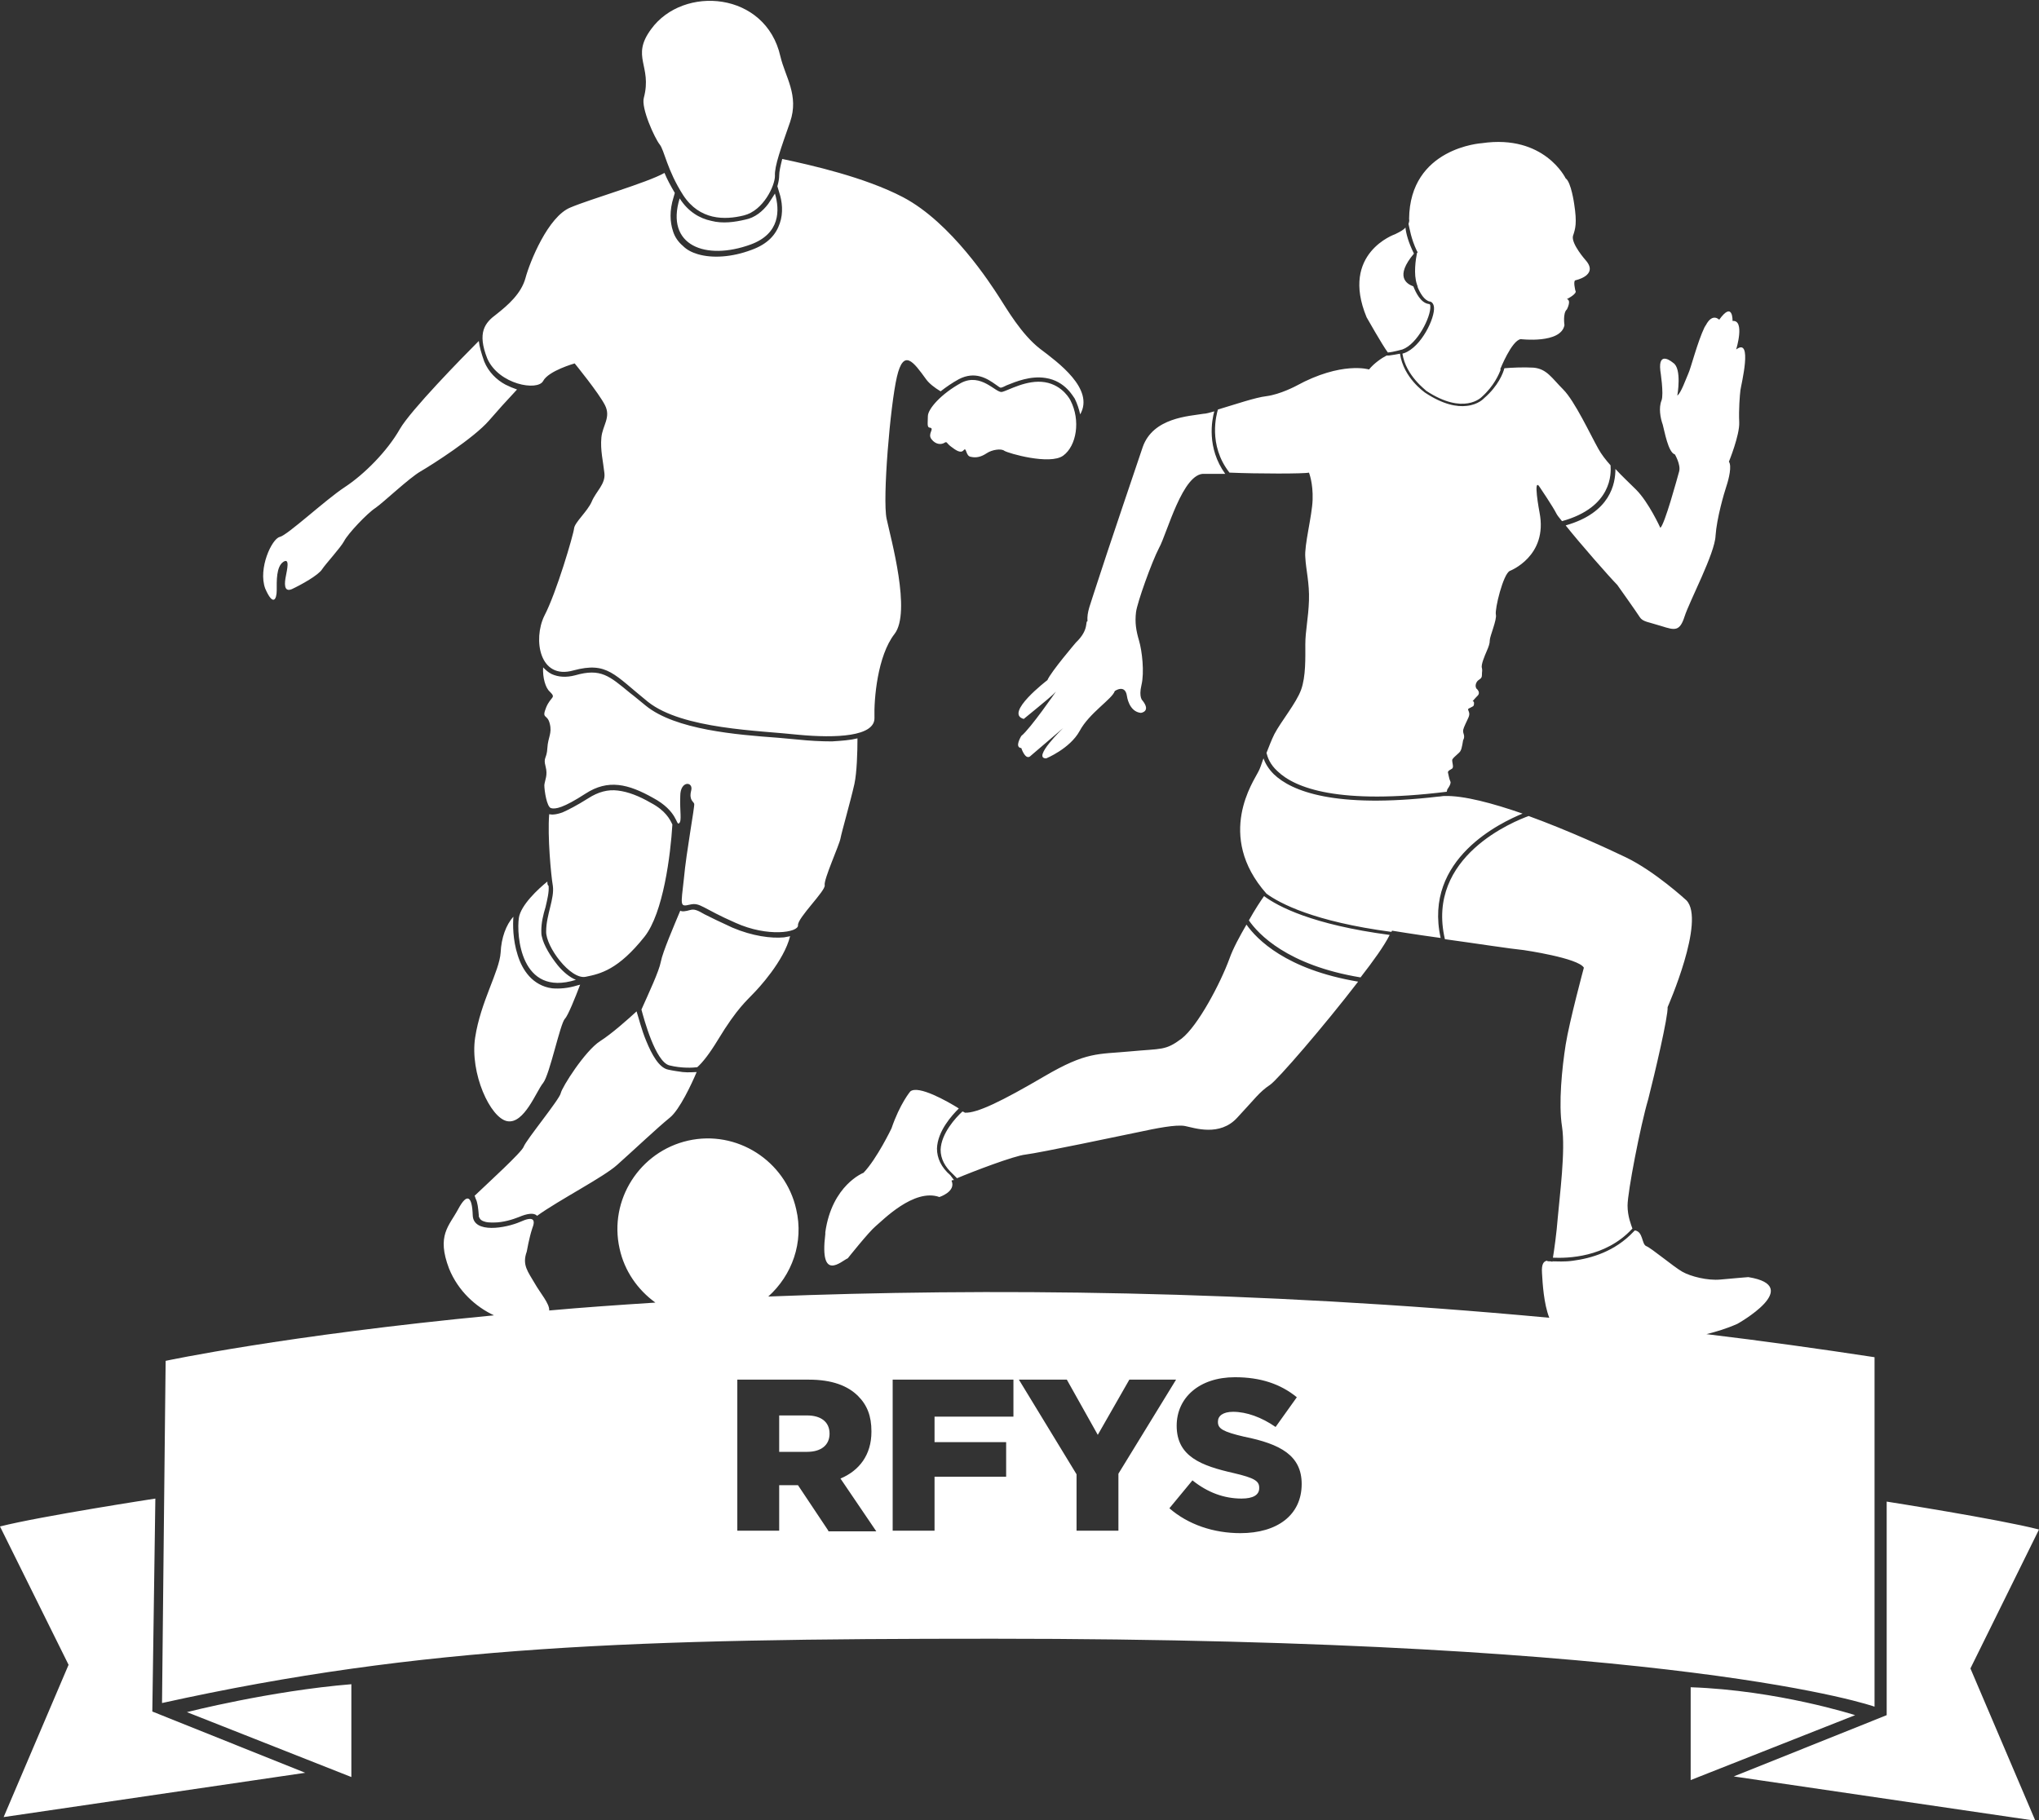 <?xml version="1.0" encoding="utf-8"?>
<!-- Generator: Adobe Illustrator 22.1.0, SVG Export Plug-In . SVG Version: 6.00 Build 0)  -->
<svg version="1.1" xmlns="http://www.w3.org/2000/svg" xmlns:xlink="http://www.w3.org/1999/xlink" x="0px" y="0px"
	 viewBox="0 0 336 300" style="enable-background:new 0 0 336 300;" xml:space="preserve">
<rect x="0" y="0" width="336" height="300" fill="#333333" stroke="none"/>
<style type="text/css">
	.st0{display:none;}
	.st1{display:inline;fill-rule:evenodd;clip-rule:evenodd;fill:#6B6B6B;}
	.st2{fill:#FFFFFF;}
	.st3{fill-rule:evenodd;clip-rule:evenodd;fill:#FFFFFF;}
</style>
<g id="Layer_1" class="st0">
	<path class="st1" d="M237.4,154.6c-4.4-0.6-8-1.2-8-1.2c0,0-0.1,0.1-0.1,0.2c-12.8-1.7-18.4-4.7-20.6-6.3c0,0,0,0,0,0
		c-8.5-9.6-2-18.7-1.4-20c0.3-0.5,0.6-1.4,0.9-2.3c0.3,0.8,0.8,1.7,1.7,2.6c2.9,2.8,10,5.7,27.1,3.7c0.3,0,0.7-0.1,1-0.1l0,0
		c3.2-0.1,8,1.2,12.9,2.9C247.5,135.5,234.5,141.5,237.4,154.6z M228.7,58.1c1.1-0.1,2.3-0.5,2.4-0.5c2.5-0.9,4.7-5.4,4.6-7.1
		c0-0.4-0.2-0.4-0.3-0.4c-1.3-0.2-2.1-1.9-2.5-2.9c-1.1-0.4-3.1-1.6,0.1-5.4c-0.9-1.8-1.3-3.3-1.4-4.3c-0.3,0.4-0.9,0.7-1.7,1.1
		c0,0-9.1,3.1-4.7,13.7C225.2,52.3,227.8,56.9,228.7,58.1z M233.5,41.4C233.6,41.4,233.6,41.3,233.5,41.4
		C233.6,41.3,233.6,41.4,233.5,41.4c0.1,0.1,0.1,0.2,0.1,0.2l-0.1,0.1c-0.2,1-0.6,3.5,0,5.2c0,0.1,0.1,0.2,0.1,0.3c0,0,0,0.1,0,0.1
		c0.4,1,1.1,2.2,2,2.4c0.2,0,0.6,0.2,0.7,0.9c0.2,1.8-2.1,6.6-4.9,7.6c0,0-0.1,0-0.3,0.1c0.6,3.7,3.9,6,3.9,6.1
		c6.2,4.1,9.1,1.1,9.2,1c2-1.8,2.8-3.7,3.1-4.5c-0.1,0-0.1,0-0.1,0s1.9-4.8,3.4-5c0,0,6.6,0.8,7.2-2.3c0,0-0.3-2,0.4-2.6
		c0,0,0.8-1.5,0-1.7c0,0,1.8-0.9,1.4-1.4c0,0-0.4-1.6,0-1.7c0,0,3.9-0.8,1.7-3.3c0,0-2.4-2.7-2.1-4c0.4-1.2,0.7-2.1,0.2-5.3
		c0,0-0.5-3.6-1.4-4.2c0,0-3.5-7.3-13.8-5.8c0,0-11.9,0.7-12,12.5c0,0,0.1,0.3-0.1,0.8C232.3,37.7,232.5,39.3,233.5,41.4z
		 M177.3,105.9c0,0-4.1,4.8-4.7,6.2c0,0-7.2,5.5-3.9,6.4c0,0,4.3-3.5,4.8-4c0.5-0.5,0.5-0.5,0.5-0.5s-4.2,6.1-5.7,7.3
		c0,0-1.2,1.9,0,2c0,0,0.6,1.9,1.4,1.4c0.7-0.6,0.7-0.6,0.7-0.6l4.8-4.1c0,0-5.2,5-2.8,5c0,0,3.9-1.6,5.5-4.5c1.6-3,5.4-5.3,5.8-6.6
		c0,0,1.7-1.2,2,0.8c0,0,0.3,2.6,2.3,2.8c0,0,1.7-0.2,0.3-2c0,0-0.7-0.5-0.2-2.6c0.5-2.1,0.1-5.6-0.4-7.3c-0.5-1.7-0.7-3-0.5-4.7
		c0.2-1.6,2.6-8.3,3.8-10.6c1.3-2.3,3.9-12.5,7.5-12.2c0,0,1.4,0,3.4,0c-3.1-4.3-2.2-8.9-1.8-10.3c-0.7,0.2-1.4,0.4-1.8,0.4
		c-2.3,0.4-8.3,0.6-10,5.5c0,0-6.3,18.6-7.5,22.4c-1.2,3.8-1.7,4.7-1.6,6.3C178.8,102.4,179.5,103.8,177.3,105.9z M258,86.6
		c2.3,2.9,7.3,8.6,8.5,9.8c0,0,3.2,4.5,3.7,5.3c0.5,0.8,1.4,0.8,3.6,1.5c2.2,0.7,3,0.9,3.8-1.6c0.8-2.5,5-10.4,5.1-13.3
		c0.2-2.9,1.4-7,1.8-8.2c0.4-1.2,0.9-3.3,0.4-4c0,0,1.8-4.4,1.7-6.5c-0.1-2.1,0.1-4.5,0.2-5.3c0.1-0.8,2.1-8.8-0.7-6.7
		c0,0,1.5-4.9-0.6-4.7c0,0,0.1-3.4-2.2-0.2c0,0-1.1-1.2-2.2,0.9c-0.1,0.1-0.1,0.2-0.2,0.3c-1.2,2.5-2.3,6.9-2.7,7.7
		c-0.4,0.9-1.2,3.2-1.8,3.6c0,0,0.8-4.5-0.7-5.4c0,0-2.5-2.2-2.1,1.3c0,0,0.6,3.8,0.2,4.9c-0.5,1.2-0.2,2.9,0.2,4
		c0.3,1.1,0.9,4.6,2,4.9c0,0,1,1.7,0.7,2.8c-0.3,1.1-2.4,8.8-3.1,9.3c0,0-1.9-4.2-4-6.3c-1.1-1.1-2.3-2.2-3.4-3.4
		C266.2,79.7,265.4,84.5,258,86.6z M215.7,77.9c0,0,0.7,1.7,0.6,4.5c-0.1,2.7-1.4,7.5-1.2,9.5c0.1,2,0.7,4.2,0.6,7.1
		c-0.1,2.9-0.6,5-0.6,7.2c0,2.2,0.1,5.3-0.7,7.5c-0.8,2.2-3.3,5.2-4.4,7.3c-0.5,1-0.9,2.1-1.3,3.1c0.2,0.8,0.6,1.9,1.8,3
		c2.9,2.8,10.1,5.6,27.9,3.4l0.1-0.4c0,0,0.7-0.9,0.5-1.3c-0.2-0.4-0.3-1.1-0.4-1.5c0-0.4,0.8-0.5,0.8-0.8c0.1-0.3-0.1-0.8-0.1-1.2
		c0-0.4,1.3-1.2,1.4-1.6c0.2-0.3,0.4-1.7,0.4-1.7s0.3-0.4,0.1-1c-0.2-0.6-0.1-0.8,0.3-1.7c0.4-0.9,0.7-1.3,0.6-1.8
		c-0.1-0.5-0.4-0.6,0.1-0.8c0.5-0.3,0.7-0.2,0.7-0.8c0-0.6-0.5,0,0-0.6c0.5-0.6,0.8-0.7,0.8-1.1c0-0.4-0.4-0.7-0.4-0.7s-0.3-0.4,0-1
		c0.3-0.6,0.9-0.5,0.9-1.2c0-0.7,0.1-0.7,0-1.2c-0.2-0.5,0.5-2.1,0.8-2.8c0.3-0.7,0.5-1.2,0.5-1.8c0-0.6,1.2-3.4,1-4.2
		c-0.2-0.9,1.2-6.7,2.3-7.2c0,0,6.3-2.4,4.9-9.6c0,0-1.2-6.3,0.1-4.1c0,0,2.1,3.1,2.7,4.3c0.1,0.2,0.4,0.6,0.9,1.2
		c8.3-2.3,8.1-7.9,8-9.2c-0.8-0.9-1.5-1.8-2-2.7c-1.3-2.3-3.9-7.9-5.8-9.8c-1.9-1.9-2.7-3.4-4.9-3.6c-1.6-0.1-3.7,0-4.8,0.1
		c-0.2,0.8-1,2.9-3.3,4.9c-0.1,0.1-1,1.1-2.9,1.3c-1.6,0.2-3.9-0.2-6.9-2.2c-0.1-0.1-3.5-2.4-4.1-6.4c-0.5,0.1-1.1,0.2-1.8,0.3
		c-0.1,0-0.3,0-0.4,0c-0.8,0.4-2.1,1.3-2.9,2.3c0,0-4.5-1.4-12,2.7c0,0-2.6,1.4-4.9,1.7c-1.8,0.2-5.3,1.4-8,2.2
		c-0.2,0.7-1.7,5.8,1.9,10.4C207.3,78.1,214.9,78.1,215.7,77.9z M229,154.1c-12.8-1.7-18.4-4.7-20.7-6.4c-0.5,0.7-1.5,2.2-2.5,4
		c1.5,2.2,6.3,7.4,18.4,9.4C226.3,158.4,228.1,155.9,229,154.1z M274.8,166c0,0,6.3-14.3,3.1-17.6c0,0-5.2-4.8-10-7.1
		c-2.7-1.3-9.4-4.4-16-6.8c-2.2,0.8-17,6.6-13.8,20.3c5.1,0.7,10.9,1.6,13,1.8c0,0,9,1.3,9.9,2.9c0,0-2.4,8.9-3,12.7
		c-0.6,3.8-1.2,9.7-0.6,13.5c0.6,3.9-0.4,11.5-0.7,15c-0.2,2.6-0.6,5.4-0.8,6.6c2.4,0.1,8.6,0,13-4.7l0.1-0.1
		c-0.2-0.6-0.8-2-0.8-3.8c0-2.2,2.1-13.1,3.4-17.5C272.7,176.9,274.9,167.5,274.8,166z M156.6,193.7c-1.5-1.3-2.2-2.8-2.2-4.4
		c0.1-2.9,2.5-5.5,3.6-6.6c-1.9-1.2-6.7-3.9-8-2.8c0,0-1.7,2-3.1,6.1c0,0-2.4,5-4.6,7.3c0,0-5.2,2-6.3,9.8c0,0.1,0,0.2,0,0.3
		c-1,8.1,2.7,4.4,3.7,4c0,0,3.5-4.4,4.6-5.3c1.1-0.9,6.3-6.3,10.5-4.8c0,0,2.8-0.9,2-2.7c0,0,0.1-0.1,0.4-0.1L156.6,193.7z
		 M169,190.3c2.4-0.3,15.7-3.1,18.6-3.7c2.8-0.6,6.2-1.3,7.7-1c1.5,0.3,5.7,1.8,8.6-1.4c2.9-3.1,3.6-4.2,5.4-5.4
		c1.2-0.8,8.9-9.7,14.5-17c-11.9-2-16.7-7-18.4-9.4c-1.1,1.9-2.2,3.9-2.8,5.6c-1.5,4.1-5.2,11.1-7.9,13.2c-2.7,2-3.2,1.6-8.5,2.1
		c-5.3,0.5-7.1,0-14.1,4.1c-7,4.1-11.1,6.1-13.1,6c0,0-0.1-0.1-0.4-0.2c-1.1,1-3.5,3.6-3.6,6.3c0,1.5,0.7,2.8,2,4l0.7,0.7
		C160.3,193.1,167.1,190.5,169,190.3z M118.3,171.4c3.2-5.3,4.9-6.6,5.8-7.6c0.8-0.8,5.1-5.4,6.1-9.5c-0.3,0.1-0.6,0.1-1,0.2
		c-2.1,0.2-5.2-0.2-8.5-1.6c-2.2-1-3.6-1.7-4.6-2.2c-1.2-0.7-1.7-0.9-2.4-0.7c-0.7,0.2-1.3,0.3-1.6,0.1c-1,2.4-2.9,6.8-3.2,8.4
		c-0.3,1.6-2,5.2-3.2,7.9c0.4,1.5,2.3,8.6,4.6,9.2c2,0.5,3.9,0.4,4.6,0.3C115.8,175.1,116.9,173.7,118.3,171.4z M96.5,161
		c2.5-0.5,5.4-1.2,9.7-6.6c3.1-3.9,4.3-13.5,4.6-18.5l-0.1-0.2c-0.3-0.6-1-2.1-3.5-3.4c-1.9-1.1-3.7-1.8-5.4-2
		c-1.6-0.2-3.2,0.2-4.9,1.3c-1.9,1.2-3.3,1.9-4.2,2.3c-1.1,0.4-1.8,0.4-2.2,0.3l0,0c-0.3,3.6,0.3,10.1,0.6,11.8
		c0.3,2.1-1.1,4.8-1.1,7.5C89.9,156,94,161.5,96.5,161z M90.2,145.3c-1.5,1.2-4.4,3.9-4.7,6c-0.4,2.7,0.2,13.1,9.4,10.2
		c-1-0.4-2.1-1.3-3-2.4c-1.2-1.5-2.3-3.3-2.6-4.7c-0.1-0.3-0.1-0.7-0.1-1c0-1.3,0.3-2.6,0.7-3.9c0.3-1.3,0.6-2.5,0.5-3.5
		C90.2,145.9,90.2,145.6,90.2,145.3z M78.4,197.6c0.3,0.6,0.4,1.5,0.5,2.7c0,0.2,0,0.3,0.1,0.4c0.1,0.3,0.4,0.5,0.7,0.6
		c0.5,0.2,1,0.2,1.7,0.2c1.5,0,3.1-0.5,4.1-0.9c1.4-0.6,2.4-0.7,2.9-0.3c0,0,0.1,0.1,0.1,0.1c3.6-2.6,11-6.4,13.2-8.4
		c2.7-2.4,6.6-6.1,8.7-7.8c1.6-1.3,3.6-5.6,4.4-7.5c-0.5,0-1.3,0.1-2.3,0c-0.7-0.1-1.5-0.2-2.4-0.4c-1.5-0.3-2.7-2.5-3.6-4.7
		c-0.8-1.9-1.3-4-1.6-4.9c-1.3,1.2-4.1,3.7-6,4.9c-2.5,1.6-6.3,7.6-6.5,8.6c-0.2,1-5.7,7.7-6.1,8.8c-0.3,0.9-5.9,6-8.1,8.1
		C78.3,197.2,78.3,197.4,78.4,197.6z M84.6,151.1c-1.2,1.3-2,3.5-2.1,5.9c-0.2,3.1-3.3,8.1-4.2,14c-0.9,5.9,2.5,13.3,5.3,13.8
		c2.8,0.5,4.8-5,5.9-6.3c1.1-1.4,2.8-9.8,3.6-10.6c0.5-0.5,1.7-3.5,2.5-5.6l-0.4,0.1c-1.6,0.5-3,0.6-4.2,0.5c-1.6-0.2-2.9-1-3.8-2
		c-0.9-1-1.5-2.2-1.9-3.5C84.5,154.9,84.5,152.4,84.6,151.1L84.6,151.1z M131.5,152.5c-0.1-1.2,4.6-5.7,4.4-6.6
		c-0.2-0.9,2.4-6.6,2.6-7.7c0.2-1.1,1.6-5.9,2.3-9c0.4-1.9,0.5-5.2,0.5-7.5c-1.2,0.3-2.6,0.4-4.2,0.5c-1.8,0-3.7-0.1-5.6-0.3
		c-1.1-0.1-2.1-0.2-3.3-0.3c-6.8-0.5-16.9-1.3-21.8-5.3c-1-0.8-1.8-1.5-2.6-2.1c-3.4-2.8-4.8-4.1-9-2.9c-1.5,0.4-2.8,0.3-3.9-0.2
		c-0.6-0.3-1-0.7-1.4-1.1c-0.1,1.7,0.4,3.4,1.1,4c1.1,1.1,0.2,0.7-0.6,2.6c-0.8,2,0.2,1,0.6,2.7c0.4,1.6-0.3,2.2-0.4,4
		c-0.1,1.8-0.7,1.5-0.3,3c0.4,1.5-0.1,2.2-0.2,3.1c0,0.9,0.4,3.6,1.1,3.8c0.7,0.2,2,0,5.7-2.4c3.7-2.4,7-1.6,11.1,0.7
		c4.1,2.2,3.8,4.6,4.3,4.2c0.5-0.4,0.1-1.9,0.2-4.5c0-2.6,2.2-2.4,1.8-0.9c-0.4,1.6,0.4,1.8,0.5,2.2c0.1,0.4-1.3,7.9-1.7,12.3
		c-0.5,4.5-0.7,4.7,1,4.3c1.7-0.4,2,0.6,7.5,3C126.5,154.5,131.6,153.7,131.5,152.5z M45.6,97.3c0-1.5-0.1-3.9,1.1-4.7
		c1.1-0.7,0.6,1.3,0.4,2.4c-0.2,1-0.4,2.7,1,2.1c1.5-0.7,4.4-2.3,5-3.3c0.6-0.9,3-3.5,3.6-4.6c0.6-1.2,3.8-4.6,5.2-5.5
		c1.3-0.9,5.5-4.9,7.4-6c1.9-1.1,8.8-5.5,11.3-8.4c1.2-1.4,3-3.4,4.6-5.1c-0.6-0.2-1.3-0.5-1.9-0.8c-1.5-0.8-2.8-2.1-3.5-3.8
		c-0.5-1.4-0.8-2.5-0.9-3.4c-2.8,2.8-11.2,11.4-13,14.5c-2.1,3.7-5.9,7.5-9.1,9.6c-3.2,2.1-9.4,7.9-10.7,8.2
		c-1.3,0.3-3.6,5.2-2.4,8.5C45,100,45.6,98.8,45.6,97.3z M89.5,62.8c0.9-1.7,5.2-2.9,5.2-2.9s4,4.9,5,6.9c1,2-0.4,3.3-0.6,5.3
		c-0.2,2.1,0.3,4,0.5,5.9c0.2,1.8-1.4,3-2.1,4.7c-0.7,1.6-2.8,3.4-2.9,4.4c-0.1,1-2.9,10.6-4.9,14.4c-1.9,3.9-0.8,10.6,4.8,9
		c5.6-1.5,6.7,0.7,12.3,5.2c5.7,4.5,18.4,4.7,24.7,5.4c6.3,0.6,12.7,0.3,12.6-2.8c-0.1-3.1,0.5-10.2,3.3-13.8
		c2.8-3.6-0.6-15.7-1.3-19c-0.7-3.3,0.6-18.7,1.7-23.4c1.1-4.7,2.7-2.5,4.8,0.4c0.5,0.7,1.4,1.4,2.4,2c0.9-0.7,1.9-1.4,3-2
		c2.7-1.4,4.7-0.1,6.1,0.9c0.4,0.3,0.7,0.5,0.8,0.5c0.2,0,0.6-0.2,1-0.4c1.5-0.6,3.9-1.6,6.4-1.2c3.3,0.5,4.6,3.2,4.8,3.4
		c0.4,0.8,0.7,1.7,0.9,2.6c2.4-4.2-3.7-8.6-6.6-10.8c-3.1-2.4-5.5-6.6-6.8-8.6c-1.3-2-7.8-12.2-15.8-16.4
		c-6.3-3.3-15.2-5.3-19.9-6.3c-0.3,1.2-0.5,2.1-0.5,2.7c0,0.5-0.1,1.1-0.3,1.8l0.3,1c0.5,1.5,0.7,3.4,0.1,5.1
		c-0.6,1.8-1.9,3.4-4.7,4.4c-3.2,1.2-6.4,1.4-8.8,0.7c-1-0.3-1.8-0.7-2.5-1.4c-0.7-0.6-1.3-1.4-1.6-2.4c-0.5-1.5-0.6-3.4,0.1-5.6
		l0.2-0.7c-0.7-1.2-1.3-2.3-1.7-3.3c-2.8,1.6-12.2,4.3-15.5,5.7c-3.7,1.5-6.7,9-7.4,11.6c-0.7,2.6-2.9,4.5-4.8,6
		c-1.9,1.4-3.2,3-1.5,7.3C82.2,63.4,88.6,64.5,89.5,62.8z M126.6,33.6c-0.9,1.2-2.2,2.3-3.8,2.6c-1.7,0.4-3.7,0.7-5.6,0.2
		c-1.9-0.4-3.8-1.5-5.2-3.7c-2.4,7.8,4.3,10.3,11.7,7.6c4.9-1.8,4.8-5.7,4-8.4C127.4,32.4,127,33,126.6,33.6z M106.1,16.1
		c-0.5,1.7,1.8,6.7,2.6,7.7c0.8,1,1.2,4.2,3.9,8.4c2.7,4.1,6.8,4.1,10,3.3c3.2-0.8,5.1-4.9,5.1-6.5c-0.1-1.6,1-4.6,2.5-8.9
		c1.5-4.4-0.8-7.4-1.6-10.8c-2.4-10.7-16-11.8-21.3-4.5C103.9,9.4,107.5,10.8,106.1,16.1z M153.5,72.4c0.7,0.9,1.6,0.9,2.1,0.6
		c0.5-0.3,0.3,0,1.1,0.6c0.8,0.6,1.6,1.2,2.1,0.6c0.5-0.6,0.3,1,1.2,1.1c0.9,0.2,1.7,0,2.6-0.6c0.9-0.6,2.4-0.8,2.9-0.4
		c0.6,0.4,7.5,2.4,9.7,0.8c2.2-1.6,2.9-5.8,1.2-9.1c0,0-1.2-2.5-4.2-3c-3-0.5-6.1,1.4-7.1,1.6c-1,0.2-3.4-3.2-6.7-1.5
		c-3.3,1.8-5.5,4.3-5.5,5.5c0,1.2-0.2,1.9,0.4,1.9C154,70.7,152.8,71.5,153.5,72.4z M278.6,278.1v15.3l27.1-10.7
		C305.7,282.7,293,278.6,278.6,278.1z M336,252.1c-6.6-1.7-25.1-4.6-25.1-4.6v35.2l-25.2,10.1l49.7,7.3l-10.7-25.1L336,252.1z
		 M57.9,292.9v-15.3c-13.4,1.1-27.1,4.6-27.1,4.6L57.9,292.9z M25.6,247c0,0-18.9,2.9-25.6,4.6l11.3,22.8L0.6,299.5l49.7-7.3
		l-25.2-10.1L25.6,247z M79.7,244.9c-0.3-3.1-2.9-5.6-6.4-5.2c-3.4,0.4-5.4,3.3-5,6.4c0,0,0,0,0,0.1c0.4,3.1,3,5.5,6.4,5.1
		C78.1,251,80.1,248.1,79.7,244.9C79.7,244.9,79.7,244.9,79.7,244.9z M197.6,234.7c-1,0-2-0.1-3-0.1c-0.1,1.9-0.1,3.8-0.2,5.7
		c1,0,2,0.1,3,0.1c2.2,0.1,3.6-1,3.6-2.7c0,0,0,0,0-0.1C201.1,235.8,199.8,234.8,197.6,234.7z M221.3,235.8c-3.4-0.2-5.9,2.3-6,5.4
		c0,0,0,0,0,0.1c-0.2,3.1,2,6,5.4,6.2c3.3,0.2,5.8-2.3,6-5.4c0,0,0,0,0-0.1C226.9,238.9,224.8,236.1,221.3,235.8z M247,238
		c-1.4-0.1-2.7-0.3-4.1-0.4c-0.2,1.7-0.3,3.5-0.5,5.2c1.4,0.1,2.7,0.2,4.1,0.4c2.1,0.2,3.4-0.7,3.6-2.2c0,0,0,0,0-0.1
		C250.2,239.2,249,238.2,247,238z M309.2,281.3c0,0-31.3-11.2-145.3-11.2c-58.7,0-93.9,1.1-136.9,10.6c0,0,0.6-58.1,0.6-56.4
		c0,0,19.7-4.2,54.1-7.5c-3-1.4-6-3.9-7.4-7.7c-2.2-5.6-0.1-7,1.5-9.8c1.5-2.8,2.3-2.1,2.4,1c0.1,3.1,5.5,2,7.8,1.1
		c2.3-1,2.6-0.4,2,1.1c-0.6,1.5-0.9,3.8-0.9,3.8c-0.8,2.2,0.2,3.3,1.3,5.2c0.9,1.6,2.5,3.4,2.4,4.5c5.5-0.5,11.4-0.9,17.5-1.3
		c-2.9-2.1-5.1-5.1-5.9-8.9c-1.8-8,3.3-16,11.3-17.8c8-1.8,16,3.3,17.8,11.3c1.2,5.5-0.7,10.9-4.6,14.4c35.6-1.5,79.2-1.2,128.7,3.5
		c-0.9-2.3-1.1-5.6-1.2-7.4c-0.1-1.5,0.3-1.9,0.8-2c0.1,0,0.3,0,0.6,0.1c0.2,0.1,0.3,0.1,0.3,0.1s0,0,0-0.1c0.8,0,2,0.1,3.4-0.1
		c3-0.3,6.9-1.5,10-4.8l0.2-0.2c1.4,0.1,1.1,2.3,1.9,2.6c0.8,0.3,4.5,3.3,5.9,4.2c1.4,0.8,4.2,1.5,6.3,1.3c2.1-0.2,4.6-0.4,4.6-0.4
		c9.2,1.6-1.8,7.7-1.8,7.7c-1.8,0.8-3.5,1.3-5.1,1.7c9.2,1.1,18.5,2.4,28,3.8V281.3z M54.9,250.6c2.2-4.8,4.4-9.7,6.7-14.5
		c-2.3,0.3-4.6,0.6-7,0.9c-1.2,2.8-2.4,5.6-3.5,8.5c-1.9-2.4-3.8-4.8-5.7-7.1c-2.4,0.4-4.7,0.7-7.1,1.1c3.6,4,7.1,8.1,10.5,12.1
		c0.4,2.7,0.8,5.4,1.2,8c2-0.3,4-0.6,6.1-0.9C55.7,256.1,55.3,253.3,54.9,250.6z M86,244.2C86,244.2,86,244.2,86,244.2
		c-0.6-6.3-6.3-10.7-13.2-9.9c-7,0.8-11.5,6.5-10.7,12.7c0,0,0,0,0,0.1c0.8,6.2,6.5,10.4,13.2,9.7C82.1,256,86.7,250.4,86,244.2z
		 M109.8,243.4c-0.3-4-0.6-8-0.9-12c-2.1,0.2-4.2,0.3-6.3,0.5c0.3,4.1,0.6,8.1,1,12.2c0.2,3-1.3,4.6-3.8,4.8
		c-2.5,0.2-4.2-1.1-4.5-4.2c-0.4-4-0.7-8-1.1-12c-2.1,0.2-4.2,0.4-6.3,0.6c0.4,4,0.8,8.1,1.2,12.1c0.7,6.8,4.9,9.5,11.1,8.9
		C106.4,253.7,110.3,250.3,109.8,243.4z M124.7,235.7c2.2-0.1,4.5-0.2,6.7-0.3c-0.1-1.8-0.2-3.5-0.2-5.3c-6.6,0.3-13.2,0.7-19.8,1.1
		c0.1,1.8,0.2,3.5,0.4,5.3c2.2-0.2,4.5-0.3,6.7-0.4c0.3,5.5,0.7,10.9,1,16.4c2-0.1,4.1-0.2,6.1-0.3
		C125.3,246.6,125,241.1,124.7,235.7z M154.9,251c-0.1-7.2-0.3-14.5-0.4-21.7c-2.1,0-4.2,0.1-6.3,0.1c0.1,2.7,0.1,5.4,0.2,8.1
		c-2.7,0.1-5.3,0.1-8,0.2c-0.1-2.7-0.2-5.4-0.3-8.1c-2.1,0.1-4.2,0.2-6.3,0.2c0.3,7.2,0.6,14.4,0.9,21.7c2-0.1,4.1-0.2,6.1-0.2
		c-0.1-2.7-0.2-5.5-0.3-8.2c2.6-0.1,5.3-0.2,7.9-0.2c0.1,2.7,0.1,5.5,0.2,8.2C150.8,251.1,152.8,251.1,154.9,251z M185.2,244.3
		c0.1-4.1-3.1-5.7-8.2-6.9c-3.1-0.7-3.9-1.1-3.9-2.1c0,0,0,0,0-0.1c0-0.8,0.7-1.4,2.3-1.4c2,0,4.2,0.8,6.3,2.2
		c1.1-1.4,2.1-2.8,3.2-4.2c-2.4-1.9-5.4-3-9.3-3c-5.4,0-8.8,2.9-8.7,6.9c0,0,0,0,0,0.1c0,4.4,3.7,5.7,8.4,6.8c3,0.7,3.8,1.2,3.8,2.1
		c0,0,0,0,0,0.1c0,0.9-0.9,1.5-2.6,1.5c-2.6,0-5-0.9-7.2-2.6c-1.1,1.3-2.3,2.7-3.4,4c2.8,2.4,6.4,3.6,10.3,3.6
		C181.5,251.3,185.1,248.8,185.2,244.3C185.2,244.3,185.2,244.3,185.2,244.3z M207.3,237.7c0.2-4.8-3.3-7.8-9-8
		c-3.2-0.1-6.5-0.2-9.7-0.3c-0.2,7.2-0.3,14.4-0.5,21.7c2,0,4.1,0.1,6.1,0.2c0.1-2.1,0.1-4.1,0.2-6.2c1,0,2.1,0.1,3.1,0.1
		C202.9,245.4,207,242.9,207.3,237.7C207.3,237.7,207.3,237.7,207.3,237.7z M221.7,230.4c-7-0.4-12.5,4.4-12.8,10.6c0,0,0,0,0,0.1
		c-0.3,6.2,4.5,11.4,11.3,11.9c6.8,0.4,12.2-4.2,12.7-10.4c0,0,0,0,0-0.1C233.5,236.3,228.7,230.9,221.7,230.4z M254.8,236
		c-1.4-1.6-3.7-2.7-7.1-3c-3.6-0.3-7.1-0.6-10.7-0.9c-0.6,7.2-1.2,14.4-1.8,21.6c2,0.2,4.1,0.3,6.1,0.5c0.2-2.2,0.4-4.4,0.6-6.5
		c0.9,0.1,1.8,0.2,2.7,0.2c1.3,2.3,2.6,4.6,3.8,7c2.3,0.2,4.7,0.5,7,0.7c-1.5-2.7-3-5.4-4.5-8.1c2.9-0.9,4.9-2.9,5.3-6.2
		c0,0,0,0,0-0.1C256.5,239.1,256,237.4,254.8,236z M271.3,240.8c2.2,0.3,4.5,0.6,6.7,0.9c0.2-1.7,0.5-3.5,0.7-5.2
		c-6.6-0.9-13.1-1.7-19.7-2.4c-0.2,1.7-0.4,3.5-0.6,5.2c2.2,0.2,4.5,0.5,6.7,0.7c-0.6,5.4-1.3,10.9-1.9,16.3c2,0.2,4,0.5,6.1,0.7
		C270,251.6,270.6,246.2,271.3,240.8z M286.3,243.9C286.3,243.9,286.3,243.9,286.3,243.9c0.1-0.9,0.9-1.3,2.4-1.1
		c2,0.3,4.1,1.4,5.9,3.1c1.2-1.2,2.5-2.5,3.8-3.7c-2.1-2.3-4.9-3.7-8.7-4.3c-5.4-0.8-9.1,1.6-9.6,5.6c0,0,0,0,0,0.1
		c-0.6,4.4,2.8,6.2,7.3,7.9c2.9,1.2,3.6,1.7,3.4,2.7c0,0,0,0,0,0.1c-0.1,0.9-1.1,1.3-2.8,1.1c-2.5-0.4-4.8-1.6-6.7-3.6
		c-1.3,1.2-2.6,2.3-4,3.5c2.4,2.7,5.9,4.5,9.7,5.1c5.3,0.8,9.2-1.2,9.9-5.6c0,0,0,0,0-0.1c0.7-4-2.2-6.1-7.1-8
		C286.8,245.4,286.1,244.9,286.3,243.9z"/>
</g>
<g id="Layer_2">
	<g>
		<path class="st2" d="M-439.7,144.5c-5-0.7-9.3-1.4-9.3-1.4c0,0.1-0.1,0.1-0.1,0.2c-14.7-1.9-21.3-5.4-23.8-7.3c0,0,0,0,0,0
			c-9.8-11.1-2.3-21.6-1.6-23c0.3-0.6,0.7-1.6,1.1-2.6c0.3,0.9,0.9,1.9,2,3c3.3,3.3,11.5,6.6,31.3,4.3c0.4,0,0.8-0.1,1.2-0.1l0,0
			c3.7-0.2,9.2,1.4,14.9,3.4C-428.1,122.5-443.1,129.4-439.7,144.5z"/>
		<path class="st2" d="M-449.8,33.2c1.3-0.2,2.7-0.5,2.7-0.5c2.9-1,5.5-6.2,5.3-8.1c-0.1-0.5-0.2-0.5-0.3-0.5
			c-1.5-0.2-2.4-2.2-2.8-3.4c-1.3-0.4-3.5-1.9,0.1-6.2c-1-2.1-1.5-3.8-1.6-4.9c-0.4,0.4-1,0.8-2,1.2c0,0-10.5,3.6-5.4,15.8
			C-453.9,26.5-450.9,31.8-449.8,33.2z"/>
		<path class="st2" d="M-442.5,40.3c7.1,4.8,10.5,1.3,10.6,1.1c2.3-2.1,3.2-4.3,3.6-5.2c-0.1,0-0.1,0-0.1,0s2.2-5.6,3.9-5.8
			c0,0,7.6,0.9,8.3-2.7c0,0-0.4-2.3,0.5-3c0,0,1-1.7,0-2c0,0,2.1-1.1,1.6-1.6c0,0-0.4-1.8,0-2c0,0,4.5-1,2-3.8c0,0-2.8-3.2-2.4-4.6
			c0.4-1.4,0.8-2.4,0.2-6.1c0,0-0.6-4.1-1.6-4.8c0,0-4.1-8.5-16-6.7c0,0-13.7,0.9-13.8,14.4c0,0,0.1,0.4-0.1,1
			c0.1,1,0.4,2.8,1.5,5.2c0,0,0-0.1,0.1-0.1c0,0,0,0.1,0,0.2c0,0.1,0.1,0.1,0.1,0.2l-0.2,0.1c-0.2,1.1-0.6,4.1,0,6.1
			c0,0.1,0.1,0.2,0.1,0.3c0,0,0,0.1,0,0.1c0.5,1.2,1.2,2.6,2.3,2.7c0.3,0,0.7,0.2,0.8,1c0.2,2-2.4,7.6-5.7,8.8c0,0-0.1,0-0.3,0.1
			C-446.3,37.6-442.5,40.3-442.5,40.3z"/>
		<path class="st2" d="M-519.7,108.5c0,0,0.7,2.2,1.6,1.6c0.9-0.7,0.9-0.7,0.9-0.7l5.5-4.7c0,0-6,5.8-3.3,5.8c0,0,4.6-1.8,6.4-5.2
			c1.8-3.5,6.3-6.2,6.7-7.6c0,0,1.9-1.4,2.3,0.9c0,0,0.3,3,2.7,3.2c0,0,2-0.2,0.3-2.4c0,0-0.8-0.6-0.2-3c0.5-2.4,0.1-6.5-0.5-8.4
			c-0.6-1.9-0.9-3.5-0.6-5.4c0.3-1.9,3-9.6,4.4-12.2c1.4-2.6,4.5-14.4,8.6-14.1c0,0,1.6,0,3.9,0c-3.6-5-2.6-10.3-2.1-11.9
			c-0.8,0.2-1.6,0.4-2.1,0.5c-2.6,0.4-9.6,0.7-11.6,6.3c0,0-7.3,21.5-8.7,25.8c-1.4,4.3-1.9,5.4-1.8,7.3c0,0,0.8,1.7-1.8,4
			c0,0-4.7,5.5-5.5,7.1c0,0-8.3,6.4-4.5,7.4c0,0,5-4,5.5-4.6c0.5-0.5,0.5-0.5,0.5-0.5s-4.9,7.1-6.6,8.4
			C-519.7,106.1-521.1,108.4-519.7,108.5z"/>
		<path class="st2" d="M-383.5,32.6c0,0,1.7-5.6-0.7-5.4c0,0,0.1-4-2.6-0.2c0,0-1.2-1.3-2.6,1c-0.1,0.1-0.1,0.2-0.2,0.3
			c-1.4,2.8-2.7,8-3.2,8.9c-0.5,1-1.4,3.6-2.1,4.2c0,0,0.9-5.2-0.8-6.2c0,0-2.8-2.6-2.4,1.5c0,0,0.7,4.3,0.2,5.7
			c-0.5,1.3-0.2,3.4,0.2,4.6c0.4,1.2,1.1,5.3,2.3,5.7c0,0,1.2,2,0.8,3.3c-0.3,1.3-2.8,10.2-3.5,10.7c0,0-2.2-4.9-4.6-7.2
			c-1.3-1.2-2.6-2.5-3.9-3.9c0,2.4-0.9,7.9-9.4,10.4c2.7,3.4,8.4,10,9.9,11.4c0,0,3.7,5.2,4.3,6.1c0.6,1,1.6,1,4.1,1.7
			c2.5,0.8,3.5,1,4.4-1.9c1-2.9,5.7-12,5.9-15.4c0.2-3.4,1.6-8.1,2.1-9.5c0.4-1.4,1.1-3.8,0.4-4.6c0,0,2.1-5.1,1.9-7.5
			c-0.2-2.4,0.1-5.2,0.2-6.2C-382.6,39.3-380.3,30.1-383.5,32.6z"/>
		<path class="st2" d="M-464.9,56.1c0,0,0.8,2,0.7,5.1c-0.1,3.1-1.6,8.7-1.4,11c0.1,2.3,0.8,4.8,0.7,8.2c-0.1,3.4-0.7,5.8-0.7,8.3
			c0.1,2.5,0.1,6.1-0.8,8.7c-0.9,2.5-3.8,6-5.1,8.5c-0.6,1.1-1.1,2.4-1.5,3.5c0.2,0.9,0.7,2.2,2.1,3.5c3.3,3.2,11.6,6.5,32.2,4
			l0.1-0.5c0,0,0.8-1,0.5-1.4c-0.3-0.4-0.4-1.2-0.4-1.7c-0.1-0.5,0.9-0.6,0.9-0.9c0.1-0.4-0.1-0.9-0.2-1.4c-0.1-0.5,1.5-1.4,1.7-1.8
			c0.2-0.4,0.5-1.9,0.5-1.9s0.3-0.5,0.1-1.2c-0.2-0.7-0.1-0.9,0.4-2c0.5-1.1,0.8-1.5,0.7-2c-0.1-0.6-0.4-0.6,0.1-0.9
			c0.5-0.3,0.8-0.2,0.8-0.9c0-0.7-0.6-0.1,0-0.7c0.6-0.7,1-0.8,0.9-1.3c-0.1-0.5-0.4-0.8-0.4-0.8s-0.4-0.4,0-1.2
			c0.4-0.7,1-0.6,1-1.4c0-0.8,0.1-0.8,0-1.4c-0.2-0.6,0.5-2.4,0.9-3.2c0.4-0.9,0.5-1.3,0.6-2c0-0.7,1.4-3.9,1.2-4.9
			c-0.2-1,1.3-7.7,2.7-8.3c0,0,7.2-2.8,5.7-11.1c0,0-1.4-7.3,0.2-4.8c0,0,2.4,3.6,3.1,5c0.1,0.2,0.5,0.7,1,1.4
			c9.6-2.7,9.4-9.2,9.2-10.6c-0.9-1-1.7-2.1-2.3-3.2c-1.5-2.6-4.5-9.1-6.7-11.3c-2.2-2.2-3.1-3.9-5.7-4.1c-1.9-0.1-4.3,0-5.5,0.1
			c-0.3,0.9-1.2,3.3-3.8,5.7c-0.1,0.1-1.2,1.2-3.4,1.5c-1.9,0.2-4.5-0.2-8-2.6c-0.2-0.1-4-2.8-4.8-7.3c-0.6,0.1-1.3,0.3-2,0.4
			c-0.2,0-0.3,0-0.5,0c-0.9,0.5-2.5,1.5-3.4,2.6c0,0-5.2-1.6-13.8,3.1c0,0-3,1.6-5.7,1.9c-2,0.2-6.2,1.6-9.3,2.5
			c-0.3,0.8-2,6.7,2.2,12C-474.5,56.3-465.8,56.3-464.9,56.1z"/>
		<path class="st2" d="M-455,152.2c2.4-3.2,4.4-6.1,5.5-8.1c-14.7-1.9-21.3-5.4-23.9-7.4c-0.6,0.8-1.7,2.6-2.9,4.6
			C-474.5,143.8-469,149.9-455,152.2z"/>
		<path class="st2" d="M-381.2,209.1c0,0-2.9,0.2-5.3,0.5c-2.4,0.3-5.6-0.5-7.2-1.5c-1.6-1-5.8-4.4-6.8-4.8c-0.9-0.3-0.5-2.8-2.1-3
			l-0.2,0.2c-3.6,3.8-8.1,5.1-11.6,5.5c-1.6,0.2-3,0.2-4,0.1c0,0.1,0,0.1,0,0.1s-0.1-0.1-0.3-0.1c-0.3,0-0.6-0.1-0.7-0.1
			c-0.5,0.1-1.1,0.6-0.9,2.3c0.3,3.3,0.6,11.1,4.6,11.7c0,0,9-1.1,12.3-0.5c0,0,8.9,3.6,20.3-1.5
			C-383.3,218.1-370.6,210.9-381.2,209.1z"/>
		<path class="st2" d="M-412.5,150.1c0,0-2.8,10.3-3.5,14.7c-0.7,4.4-1.4,11.2-0.7,15.6c0.7,4.4-0.5,13.3-0.8,17.3
			c-0.3,3-0.7,6.3-0.9,7.7c2.8,0.2,9.9,0,15-5.4l0.1-0.1c-0.3-0.7-0.9-2.4-1-4.3c-0.1-2.5,2.5-15.1,3.9-20.2
			c1.4-5,3.9-15.9,3.8-17.6c0,0,7.3-16.5,3.6-20.4c0,0-6-5.6-11.6-8.2c-3.2-1.5-10.8-5.1-18.4-7.9c-2.6,0.9-19.7,7.6-16,23.4
			c5.9,0.9,12.6,1.8,15,2.1C-424,146.8-413.6,148.3-412.5,150.1z"/>
		<path class="st2" d="M-532.4,190.4l-0.7-0.6c-1.7-1.5-2.6-3.2-2.5-5.1c0.1-3.4,2.9-6.4,4.2-7.6c-2.2-1.4-7.7-4.5-9.3-3.3
			c0,0-1.9,2.3-3.6,7c0,0-2.7,5.8-5.3,8.4c0,0-6,2.3-7.2,11.3c0,0.1,0,0.2,0,0.3c-1.2,9.3,3.1,5.1,4.2,4.6c0,0,4.1-5.1,5.3-6.2
			c1.3-1.1,7.3-7.3,12.1-5.6c0,0,3.2-1.1,2.3-3.2C-532.9,190.6-532.7,190.5-532.4,190.4z"/>
		<path class="st2" d="M-476.7,142c-1.3,2.1-2.5,4.5-3.3,6.5c-1.8,4.7-6,12.9-9.1,15.2c-3.1,2.3-3.7,1.8-9.8,2.4
			c-6.1,0.6-8.2,0-16.3,4.7c-8,4.7-12.8,7-15.1,6.9c0,0-0.1-0.1-0.4-0.3c-1.2,1.1-4.1,4.1-4.1,7.3c0,1.7,0.8,3.3,2.3,4.6l0.9,0.8
			c2.8-1.1,10.7-4.2,12.9-4.4c2.8-0.3,18.2-3.6,21.5-4.3c3.3-0.7,7.1-1.5,8.9-1.1c1.8,0.4,6.6,2,9.9-1.6c3.3-3.6,4.2-4.9,6.3-6.3
			c1.4-1,10.3-11.2,16.7-19.7C-469.2,150.5-474.8,144.7-476.7,142z"/>
	</g>
	<g>
		<path class="st3" d="M-584.4,139.4c-1.2,2.7-3.4,7.9-3.7,9.7c-0.3,1.8-2.3,6-3.7,9.2c0.4,1.7,2.7,10,5.3,10.6
			c2.4,0.6,4.6,0.4,5.3,0.4c1-1,2.4-2.6,4-5.2c3.7-6.2,5.6-7.6,6.7-8.8c0.9-1,5.9-6.2,7-11c-0.4,0.1-0.7,0.1-1.2,0.2
			c-2.4,0.2-6-0.2-9.8-1.8c-2.6-1.1-4.2-2-5.3-2.5c-1.4-0.8-1.9-1-2.8-0.8C-583.4,139.4-584,139.5-584.4,139.4L-584.4,139.4z
			 M-585.9,123c-0.4,5.7-1.7,16.8-5.3,21.3c-5,6.2-8.3,7-11.2,7.6c-2.8,0.6-7.6-5.7-7.5-8.7c0-3.1,1.7-6.2,1.3-8.6
			c-0.3-2-1-9.5-0.6-13.7l0,0c0.5,0.1,1.3,0.2,2.6-0.3c1.1-0.4,2.6-1.2,4.8-2.6c1.9-1.3,3.8-1.7,5.6-1.5c1.9,0.2,3.9,1.1,6.2,2.3
			c2.9,1.6,3.7,3.2,4.1,4L-585.9,123z"/>
		<path class="st3" d="M-623.6,193.7c2.6-2.3,9-8.3,9.4-9.3c0.4-1.3,6.7-9,7-10.1c0.3-1.1,4.7-8.1,7.5-9.9c2.1-1.4,5.4-4.3,6.9-5.6
			c0.3,1,0.9,3.4,1.8,5.6c1,2.6,2.5,5.1,4.2,5.5c1,0.2,1.9,0.3,2.8,0.4c1.2,0.1,2.1,0.1,2.7,0c-0.9,2.2-3.2,7.2-5,8.6
			c-2.4,1.9-6.9,6.2-10,9c-2.6,2.3-11.1,6.6-15.3,9.7c0,0-0.1-0.1-0.1-0.1c-0.6-0.5-1.7-0.4-3.4,0.3c-1.1,0.5-3,1-4.7,1.1
			c-0.7,0-1.4,0-1.9-0.2c-0.4-0.1-0.7-0.4-0.8-0.7c-0.1-0.1-0.1-0.3-0.1-0.5c0-1.4-0.2-2.5-0.5-3.1
			C-623.4,194-623.5,193.8-623.6,193.7L-623.6,193.7z M-609.7,133.9c-1.7,1.4-5.1,4.5-5.5,7c-0.4,3.1,0.3,15.1,10.9,11.8
			c-1.2-0.5-2.4-1.5-3.5-2.8c-1.4-1.7-2.6-3.8-3-5.5c-0.1-0.4-0.1-0.8-0.1-1.2c0-1.5,0.4-3,0.8-4.5c0.4-1.5,0.7-2.9,0.6-4
			C-609.7,134.5-609.7,134.2-609.7,133.9z"/>
		<path class="st3" d="M-603.5,153.4c-0.9,2.4-2.3,5.9-2.8,6.5c-0.9,0.9-2.9,10.7-4.1,12.2c-1.2,1.6-3.5,7.9-6.8,7.3
			c-3.3-0.6-7.2-9.1-6.1-15.9c1.1-6.8,4.6-12.5,4.8-16.1c0.2-2.8,1.1-5.3,2.4-6.8l0,0.1c-0.2,1.3-0.2,4.3,0.7,7
			c0.5,1.5,1.2,2.9,2.2,4.1c1.1,1.2,2.5,2.1,4.4,2.3c1.4,0.2,3,0.1,4.9-0.5L-603.5,153.4z"/>
		<path class="st3" d="M-550.7,106.7c0,2.7-0.1,6.5-0.6,8.7c-0.7,3.6-2.4,9-2.6,10.4c-0.2,1.3-3.3,7.9-3,8.9c0.2,1-5.2,6.2-5.1,7.6
			c0.1,1.4-5.7,2.3-12-0.5c-6.3-2.7-6.7-3.9-8.7-3.4c-2,0.4-1.7,0.2-1.1-5c0.6-5.1,2.1-13.7,2-14.2c-0.1-0.5-1-0.8-0.6-2.6
			c0.4-1.8-2.1-2-2.1,1c0,3.1,0.3,4.8-0.2,5.2s-0.2-2.2-4.9-4.8c-4.7-2.6-8.5-3.6-12.8-0.8c-4.3,2.8-5.9,3-6.6,2.8
			c-0.8-0.2-1.3-3.3-1.2-4.4c0-1.1,0.6-1.9,0.2-3.6c-0.5-1.7,0.1-1.4,0.3-3.5c0.2-2.1,0.9-2.7,0.5-4.6c-0.4-1.9-1.6-0.8-0.7-3.1
			c0.9-2.3,2-1.8,0.7-3c-0.8-0.7-1.4-2.6-1.3-4.6c0.5,0.5,1,1,1.6,1.3c1.2,0.6,2.7,0.7,4.4,0.2c4.8-1.3,6.5,0.1,10.4,3.3
			c0.9,0.7,1.8,1.5,3,2.5c5.7,4.6,17.3,5.5,25.2,6.1c1.3,0.1,2.6,0.2,3.8,0.3c2.2,0.2,4.5,0.3,6.5,0.3
			C-553.8,107.2-552.1,107-550.7,106.7z"/>
		<path class="st3" d="M-622.8,30.7c-3.2,3.2-13,13.1-15,16.7c-2.4,4.3-6.9,8.6-10.5,11c-3.7,2.4-10.9,9.1-12.3,9.5
			c-1.5,0.3-4.2,6.1-2.7,9.9c1.5,3.8,2.2,2.4,2.2,0.6c0-1.7-0.1-4.5,1.2-5.4c1.3-0.8,0.6,1.5,0.5,2.7c-0.2,1.2-0.5,3.2,1.2,2.4
			c1.7-0.8,5.1-2.7,5.8-3.8c0.7-1.1,3.5-4,4.1-5.4c0.6-1.4,4.4-5.3,6-6.3c1.6-1.1,6.3-5.7,8.6-7c2.2-1.3,10.2-6.4,13-9.7
			c1.4-1.6,3.5-3.9,5.3-5.9c-0.7-0.2-1.5-0.5-2.2-1c-1.7-1-3.2-2.4-4-4.4C-622.5,33.1-622.8,31.8-622.8,30.7z"/>
		<path class="st3" d="M-564.9-3.7c5.3,1.1,15.7,3.5,22.9,7.3c9.3,4.9,16.8,16.6,18.3,18.9c1.5,2.4,4.3,7.2,7.9,10
			c3.3,2.6,10.4,7.6,7.6,12.5c-0.2-1-0.5-2-1-3c-0.1-0.3-1.7-3.3-5.5-3.9c-2.9-0.5-5.6,0.7-7.4,1.4c-0.5,0.2-0.9,0.4-1.2,0.4
			c0,0-0.4-0.3-0.9-0.6c-1.6-1.1-4-2.6-7.1-1c-1.3,0.7-2.5,1.5-3.5,2.3c-1.1-0.7-2.1-1.5-2.8-2.3c-2.5-3.3-4.3-5.9-5.6-0.5
			c-1.3,5.5-2.8,23.2-2,27c0.8,3.8,4.7,17.8,1.5,21.9c-3.2,4.1-3.9,12.3-3.8,15.9c0.1,3.6-7.4,4-14.6,3.3c-7.2-0.7-22-1-28.5-6.2
			c-6.5-5.2-7.8-7.8-14.2-6c-6.4,1.8-7.8-5.9-5.5-10.4c2.2-4.5,5.5-15.6,5.6-16.7c0.1-1.1,2.5-3.2,3.4-5.1c0.8-1.9,2.7-3.3,2.5-5.4
			c-0.2-2.1-0.7-4.4-0.5-6.8c0.2-2.4,1.8-3.8,0.7-6.2c-1.2-2.3-5.8-8-5.8-8s-4.9,1.3-6,3.3c-1.1,1.9-8.5,0.6-10.5-4.3
			c-2-4.9-0.4-6.8,1.7-8.4c2.1-1.6,4.7-3.9,5.5-6.9c0.9-3,4.3-11.6,8.6-13.4c3.8-1.6,14.6-4.8,17.9-6.6c0.5,1.1,1.1,2.4,1.9,3.8
			l-0.2,0.8c-0.8,2.6-0.8,4.8-0.1,6.5c0.4,1.1,1,2,1.9,2.7c0.8,0.7,1.8,1.2,2.9,1.6c2.8,0.8,6.4,0.6,10.1-0.8c3.2-1.2,4.7-3,5.4-5.1
			c0.6-2,0.4-4.1-0.2-5.9l-0.3-1.1c0.3-0.8,0.4-1.5,0.4-2.1C-565.5-1.3-565.3-2.3-564.9-3.7z"/>
		<path class="st3" d="M-575.3,216.8c9.3-2.1,15.1-11.3,13.1-20.6c-2.1-9.3-11.3-15.1-20.6-13.1c-9.3,2.1-15.1,11.3-13.1,20.6
			C-593.8,213-584.5,218.9-575.3,216.8z"/>
		<path class="st3" d="M-565.4-23.3c0.9,4,3.5,7.5,1.8,12.5c-1.7,5-3,8.5-2.9,10.3c0.1,1.9-2.1,6.6-5.9,7.5c-3.7,0.9-8.5,1-11.6-3.8
			c-3.1-4.8-3.6-8.5-4.5-9.7c-0.9-1.1-3.5-6.8-3-8.8c1.6-6.1-2.6-7.7,1.4-13.2C-583.9-36.9-568.1-35.6-565.4-23.3L-565.4-23.3z
			 M-566.5,2.9c-0.3,0.7-0.7,1.3-1.2,2c-1.1,1.4-2.6,2.6-4.4,3c-2,0.5-4.3,0.8-6.5,0.3c-2.2-0.5-4.3-1.8-6.1-4.3
			c-2.7,9,5,11.9,13.5,8.8C-565.4,10.6-565.5,6.1-566.5,2.9z"/>
		<path class="st3" d="M-510.1,42.4c0,0-1.3-2.8-4.8-3.4c-3.4-0.6-7,1.6-8.2,1.8c-1.2,0.3-3.9-3.7-7.7-1.7c-3.8,2-6.3,5-6.4,6.3
			c-0.1,1.4-0.2,2.2,0.5,2.2c0.7,0-0.7,1,0.1,2c0.8,1,1.9,1,2.5,0.7c0.6-0.4,0.3,0,1.2,0.7c0.9,0.6,1.8,1.4,2.4,0.7
			c0.6-0.7,0.4,1.1,1.4,1.3c1,0.2,2,0,3-0.7c1-0.7,2.7-0.9,3.4-0.4c0.7,0.5,8.7,2.8,11.2,0.9C-509,51.1-508.1,46.2-510.1,42.4z"/>
		<path class="st3" d="M-613.5,204.2c0,0,0.4-2.6,1.1-4.4c0.7-1.8,0.3-2.4-2.4-1.3c-2.6,1.1-8.8,2.3-9-1.2c-0.1-3.6-1-4.4-2.7-1.2
			c-1.7,3.3-4.2,4.9-1.7,11.3c3.6,9.3,15.3,12.5,18.7,8.6c1-1.2-1.3-3.7-2.6-5.8C-613.3,208.1-614.4,206.8-613.5,204.2z"/>
	</g>
	<path class="st3" d="M-392.2,287.1v17.7l31.3-12.3C-360.9,292.5-375.6,287.8-392.2,287.1z"/>
	<path class="st3" d="M-383.9,304.1l29-11.6v-40.7c0,0,21.3,3.3,29,5.3l-13,26.3l12.3,29L-383.9,304.1z"/>
	<path class="st3" d="M-646.9,286.6v17.7l-31.3-12.3C-678.3,291.9-662.4,287.9-646.9,286.6z"/>
	<path class="st3" d="M-655.8,303.5l-29-11.6l0.6-40.7c0,0-21.9,3.3-29.5,5.3l13,26.3l-12.3,29L-655.8,303.5z"/>
	<path class="st3" d="M-621.8,248.8c-0.4-3.6-3.4-6.4-7.3-6c-4,0.5-6.2,3.8-5.7,7.4c0,0,0,0,0,0.1c0.4,3.6,3.5,6.4,7.4,5.9
		C-623.7,255.8-621.4,252.5-621.8,248.8C-621.8,248.9-621.8,248.9-621.8,248.8z"/>
	<path class="st3" d="M-485.7,237.1c-1.1,0-2.3-0.1-3.4-0.1c-0.1,2.2-0.1,4.4-0.2,6.6c1.1,0,2.3,0.1,3.4,0.1
		c2.5,0.1,4.1-1.2,4.2-3.1c0,0,0,0,0-0.1C-481.6,238.4-483.2,237.2-485.7,237.1z"/>
	<path class="st3" d="M-458.3,238.4c-4-0.2-6.8,2.7-7,6.3c0,0,0,0,0,0.1c-0.2,3.6,2.3,6.9,6.2,7.1c3.9,0.2,6.7-2.6,6.9-6.2
		c0,0,0,0,0-0.1C-451.9,241.9-454.3,238.6-458.3,238.4z"/>
	<path class="st3" d="M-428.7,240.9c-1.6-0.1-3.2-0.3-4.7-0.4c-0.2,2-0.4,4-0.5,6c1.6,0.1,3.2,0.3,4.7,0.4c2.4,0.2,3.9-0.8,4.1-2.6
		c0,0,0,0,0-0.1C-424.9,242.3-426.4,241.1-428.7,240.9z"/>
	<path class="st3" d="M-682.1,225c0-1.9-0.6,65.2-0.6,65.2c49.7-11,90.3-12.3,158.1-12.3c131.6,0,167.7,12.9,167.7,12.9v-66.5
		C-546.6,196-682.1,225-682.1,225z M-649.1,264.9c-2.3,0.3-4.7,0.7-7,1c-0.5-3.1-0.9-6.2-1.4-9.3c-4-4.7-8.1-9.3-12.2-14
		c2.7-0.4,5.4-0.8,8.2-1.3c2.2,2.7,4.4,5.5,6.6,8.2c1.3-3.3,2.7-6.5,4.1-9.8c2.7-0.4,5.4-0.7,8-1.1c-2.6,5.6-5.2,11.1-7.7,16.7
		C-650,258.6-649.5,261.7-649.1,264.9z M-626.9,262.5c-7.8,0.9-14.3-4-15.3-11.2c0,0,0,0,0-0.1c-1-7.1,4.3-13.7,12.3-14.6
		c8-0.9,14.6,4.2,15.3,11.4c0,0,0,0,0,0.1C-613.8,255.2-619.1,261.6-626.9,262.5z M-598.2,259.6c-7.2,0.6-12-2.5-12.8-10.3
		c-0.5-4.7-0.9-9.3-1.4-14c2.4-0.2,4.9-0.5,7.3-0.7c0.4,4.6,0.8,9.2,1.2,13.9c0.3,3.6,2.3,5.1,5.2,4.9c2.9-0.2,4.6-2,4.3-5.5
		c-0.4-4.7-0.7-9.4-1.1-14c2.4-0.2,4.9-0.4,7.3-0.6c0.3,4.6,0.7,9.2,1,13.8C-586.5,255.1-591,259-598.2,259.6z M-568.9,257.1
		c-2.3,0.1-4.7,0.3-7,0.4c-0.4-6.3-0.8-12.6-1.2-18.9c-2.6,0.2-5.2,0.3-7.7,0.5c-0.1-2-0.3-4-0.4-6.1c7.6-0.5,15.2-1,22.8-1.3
		c0.1,2,0.2,4,0.3,6.1c-2.6,0.1-5.2,0.2-7.8,0.4C-569.6,244.5-569.2,250.8-568.9,257.1z M-542.1,256.1c-0.1-3.2-0.2-6.3-0.2-9.5
		c-3,0.1-6.1,0.2-9.1,0.3c0.1,3.2,0.2,6.3,0.3,9.5c-2.3,0.1-4.7,0.2-7,0.3c-0.4-8.3-0.7-16.7-1.1-25c2.4-0.1,4.8-0.2,7.2-0.3
		c0.1,3.1,0.2,6.2,0.3,9.4c3.1-0.1,6.1-0.2,9.2-0.3c-0.1-3.1-0.2-6.2-0.2-9.4c2.4-0.1,4.8-0.1,7.2-0.2c0.1,8.3,0.3,16.7,0.4,25
		C-537.4,255.9-539.7,256-542.1,256.1z M-500,248.2c-0.1,5.1-4.3,8.1-10.4,8c-4.5,0-8.7-1.4-11.9-4.2c1.3-1.5,2.6-3.1,3.9-4.6
		c2.6,2,5.3,3,8.3,3c1.9,0,3-0.6,3-1.7c0,0,0,0,0-0.1c0-1.1-0.8-1.6-4.3-2.5c-5.5-1.3-9.7-2.7-9.7-7.9c0,0,0,0,0-0.1
		c0-4.6,3.8-8,10.1-8c4.4,0,7.9,1.2,10.7,3.5c-1.2,1.6-2.5,3.2-3.7,4.8c-2.3-1.7-4.9-2.5-7.2-2.5c-1.7,0-2.6,0.7-2.6,1.6
		c0,0,0,0,0,0.1c0,1.1,0.9,1.6,4.5,2.5C-503.6,241.5-499.9,243.5-500,248.2C-500,248.2-500,248.2-500,248.2z M-371,260.1
		c-0.8,5-5.4,7.4-11.5,6.4c-4.5-0.7-8.4-2.7-11.2-5.8c1.5-1.3,3-2.7,4.6-4c2.3,2.3,4.8,3.8,7.8,4.2c1.9,0.3,3-0.2,3.2-1.2
		c0,0,0,0,0-0.1c0.2-1.1-0.6-1.7-3.9-3.1c-5.2-2-9.2-4.1-8.5-9.2c0,0,0,0,0-0.1c0.6-4.6,4.9-7.4,11.1-6.4c4.4,0.7,7.6,2.4,10.1,5
		c-1.5,1.4-2.9,2.8-4.3,4.3c-2.1-2-4.5-3.2-6.8-3.6c-1.7-0.3-2.7,0.3-2.8,1.2c0,0,0,0,0,0.1c-0.2,1.1,0.6,1.8,4.1,3.1
		C-373.6,252.9-370.3,255.4-371,260.1C-371,260-371,260-371,260.1z M-474.6,240.6c-0.3,5.9-5.1,8.8-11.4,8.6c-1.2,0-2.4-0.1-3.6-0.1
		c-0.1,2.4-0.1,4.8-0.2,7.1c-2.3-0.1-4.7-0.1-7-0.2c0.2-8.3,0.4-16.7,0.6-25c3.7,0.1,7.5,0.2,11.2,0.3
		C-478.4,231.6-474.3,235-474.6,240.6C-474.6,240.5-474.6,240.6-474.6,240.6z M-444.8,246C-444.8,246.1-444.8,246.1-444.8,246
		c-0.6,7.2-6.9,12.6-14.7,12.1c-7.8-0.5-13.3-6.5-13-13.7c0,0,0,0,0-0.1c0.3-7.2,6.7-12.7,14.7-12.2
		C-449.8,232.7-444.3,238.9-444.8,246z M-417.9,244.6C-417.9,244.6-418,244.6-417.9,244.6c-0.4,3.9-2.8,6.2-6.1,7.2
		c1.7,3.1,3.5,6.2,5.2,9.3c-2.7-0.3-5.4-0.6-8.1-0.8c-1.5-2.7-2.9-5.4-4.4-8c-1-0.1-2.1-0.2-3.1-0.3c-0.2,2.5-0.4,5-0.7,7.5
		c-2.3-0.2-4.7-0.4-7-0.6c0.7-8.3,1.4-16.6,2-24.9c4.1,0.3,8.2,0.7,12.3,1.1c4,0.4,6.6,1.7,8.2,3.5
		C-418.3,240.1-417.7,242.1-417.9,244.6z M-392.9,245.1c-2.6-0.3-5.2-0.7-7.7-1c-0.8,6.3-1.6,12.5-2.3,18.8c-2.3-0.3-4.7-0.6-7-0.8
		c0.7-6.3,1.5-12.5,2.2-18.8c-2.6-0.3-5.1-0.6-7.7-0.9c0.2-2,0.4-4,0.7-6c7.6,0.8,15.2,1.7,22.7,2.7
		C-392.3,241.1-392.6,243.1-392.9,245.1z"/>
	<path class="st3" d="M281.2,219.9c1.6-0.4,3.3-0.9,5.1-1.7c0,0,11.1-6.2,1.8-7.7c0,0-2.5,0.2-4.6,0.4c-2.1,0.2-4.9-0.5-6.3-1.3
		c-1.4-0.8-5.1-3.9-5.9-4.2c-0.8-0.3-0.5-2.4-1.9-2.6l-0.2,0.2c-3.1,3.3-7,4.4-10,4.8c-1.4,0.2-2.6,0.1-3.4,0.1c0,0.1,0,0.1,0,0.1
		s-0.1-0.1-0.3-0.1c-0.3,0-0.5,0-0.6-0.1c-0.5,0.1-0.9,0.5-0.8,2c0.1,1.8,0.3,5.1,1.2,7.4c-49.4-4.6-93.1-4.9-128.7-3.5
		c3.9-3.5,5.9-8.9,4.6-14.4c-1.8-8-9.8-13.1-17.8-11.3c-8,1.8-13.1,9.8-11.3,17.8c0.8,3.7,3,6.8,5.9,8.9c-6.2,0.4-12,0.8-17.5,1.3
		c0.1-1.1-1.5-2.9-2.4-4.5c-1.1-1.9-2.1-3-1.3-5.2c0,0,0.4-2.3,0.9-3.8c0.6-1.5,0.2-2.1-2-1.1c-2.3,1-7.7,2-7.8-1.1
		c-0.1-3.1-0.9-3.8-2.4-1c-1.5,2.8-3.6,4.3-1.5,9.8c1.5,3.7,4.4,6.3,7.4,7.7c-34.5,3.3-54.1,7.5-54.1,7.5c0-1.7-0.6,56.4-0.6,56.4
		c43-9.5,78.2-10.6,136.9-10.6c114,0,145.3,11.2,145.3,11.2v-57.6C299.7,222.3,290.4,221,281.2,219.9z M136.5,252.3l-5-7.5h-3.1v7.5
		h-6.9v-24.9h11.8c3.8,0,6.4,1,8.1,2.7c1.5,1.5,2.2,3.3,2.2,5.8v0.1c0,3.8-2,6.4-5.1,7.7l5.9,8.7H136.5z M167,233.5h-13v4.2h11.8
		v5.7H154v8.9h-6.9v-24.9H167V233.5z M184.3,252.3h-6.9V243l-9.5-15.6h7.9l5.1,9.1l5.2-9.1h7.7l-9.5,15.5V252.3z M214.5,244.6
		c0,5.1-4,8.1-10.1,8.1c-4.4,0-8.6-1.4-11.7-4.1l3.8-4.6c2.5,2,5.2,3,8.1,3c1.9,0,2.9-0.6,2.9-1.7v-0.1c0-1.1-0.8-1.6-4.2-2.4
		c-5.3-1.2-9.4-2.7-9.4-7.8V235c0-4.6,3.7-8,9.6-8c4.2,0,7.5,1.1,10.2,3.3l-3.5,4.9c-2.3-1.6-4.8-2.5-7-2.5c-1.7,0-2.5,0.7-2.5,1.6
		v0.1c0,1.1,0.9,1.6,4.3,2.4C211,238,214.5,239.9,214.5,244.6L214.5,244.6z M237.4,154.6c-4.4-0.6-8-1.2-8-1.2c0,0-0.1,0.1-0.1,0.2
		c-12.8-1.7-18.4-4.7-20.6-6.3c0,0,0,0,0,0c-8.5-9.6-2-18.7-1.4-20c0.3-0.5,0.6-1.4,0.9-2.3c0.3,0.8,0.8,1.7,1.7,2.6
		c2.9,2.8,10,5.7,27.1,3.7c0.3,0,0.7-0.1,1-0.1l0,0c3.2-0.1,8,1.2,12.9,2.9C247.5,135.5,234.5,141.5,237.4,154.6z M228.7,58.1
		c1.1-0.1,2.3-0.5,2.4-0.5c2.5-0.9,4.7-5.4,4.6-7.1c0-0.4-0.2-0.4-0.3-0.4c-1.3-0.2-2.1-1.9-2.5-2.9c-1.1-0.4-3.1-1.6,0.1-5.4
		c-0.9-1.8-1.3-3.3-1.4-4.3c-0.3,0.4-0.9,0.7-1.7,1.1c0,0-9.1,3.1-4.7,13.7C225.2,52.3,227.8,56.9,228.7,58.1z M233.5,41.4
		C233.6,41.4,233.6,41.3,233.5,41.4C233.6,41.3,233.6,41.4,233.5,41.4c0.1,0.1,0.1,0.2,0.1,0.2l-0.1,0.1c-0.2,1-0.6,3.5,0,5.2
		c0,0.1,0.1,0.2,0.1,0.3c0,0,0,0.1,0,0.1c0.4,1,1.1,2.2,2,2.4c0.2,0,0.6,0.2,0.7,0.9c0.2,1.8-2.1,6.6-4.9,7.6c0,0-0.1,0-0.3,0.1
		c0.6,3.7,3.9,6,3.9,6.1c6.2,4.1,9.1,1.1,9.2,1c2-1.8,2.8-3.7,3.1-4.5c-0.1,0-0.1,0-0.1,0s1.9-4.8,3.4-5c0,0,6.6,0.8,7.2-2.3
		c0,0-0.3-2,0.4-2.6c0,0,0.8-1.5,0-1.7c0,0,1.8-0.9,1.4-1.4c0,0-0.4-1.6,0-1.7c0,0,3.9-0.8,1.7-3.3c0,0-2.4-2.7-2.1-4
		c0.4-1.2,0.7-2.1,0.2-5.3c0,0-0.5-3.6-1.4-4.2c0,0-3.5-7.3-13.8-5.8c0,0-11.9,0.7-12,12.5c0,0,0.1,0.3-0.1,0.8
		C232.3,37.7,232.5,39.3,233.5,41.4z M177.3,105.9c0,0-4.1,4.8-4.7,6.2c0,0-7.2,5.5-3.9,6.4c0,0,4.3-3.5,4.8-4
		c0.5-0.5,0.5-0.5,0.5-0.5s-4.2,6.1-5.7,7.3c0,0-1.2,1.9,0,2c0,0,0.6,1.9,1.4,1.4c0.7-0.6,0.7-0.6,0.7-0.6l4.8-4.1c0,0-5.2,5-2.8,5
		c0,0,3.9-1.6,5.5-4.5c1.6-3,5.4-5.3,5.8-6.6c0,0,1.7-1.2,2,0.8c0,0,0.3,2.6,2.3,2.8c0,0,1.7-0.2,0.3-2c0,0-0.7-0.5-0.2-2.6
		c0.5-2.1,0.1-5.6-0.4-7.3c-0.5-1.7-0.7-3-0.5-4.7c0.2-1.6,2.6-8.3,3.8-10.6c1.3-2.3,3.9-12.5,7.5-12.2c0,0,1.4,0,3.4,0
		c-3.1-4.3-2.2-8.9-1.8-10.3c-0.7,0.2-1.4,0.4-1.8,0.4c-2.3,0.4-8.3,0.6-10,5.5c0,0-6.3,18.6-7.5,22.4c-1.2,3.8-1.7,4.7-1.6,6.3
		C178.8,102.4,179.5,103.8,177.3,105.9z M258,86.6c2.3,2.9,7.3,8.6,8.5,9.8c0,0,3.2,4.5,3.7,5.3c0.5,0.8,1.4,0.8,3.6,1.5
		c2.2,0.7,3,0.9,3.8-1.6c0.8-2.5,5-10.4,5.1-13.3c0.2-2.9,1.4-7,1.8-8.2c0.4-1.2,0.9-3.3,0.4-4c0,0,1.8-4.4,1.7-6.5
		c-0.1-2.1,0.1-4.5,0.2-5.3c0.1-0.8,2.1-8.8-0.7-6.7c0,0,1.5-4.9-0.6-4.7c0,0,0.1-3.4-2.2-0.2c0,0-1.1-1.2-2.2,0.9
		c-0.1,0.1-0.1,0.2-0.2,0.3c-1.2,2.5-2.3,6.9-2.7,7.7c-0.4,0.9-1.2,3.2-1.8,3.6c0,0,0.8-4.5-0.7-5.4c0,0-2.5-2.2-2.1,1.3
		c0,0,0.6,3.8,0.2,4.9c-0.5,1.2-0.2,2.9,0.2,4c0.3,1.1,0.9,4.6,2,4.9c0,0,1,1.7,0.7,2.8c-0.3,1.1-2.4,8.8-3.1,9.3c0,0-1.9-4.2-4-6.3
		c-1.1-1.1-2.3-2.2-3.4-3.4C266.2,79.7,265.4,84.5,258,86.6z M215.7,77.9c0,0,0.7,1.7,0.6,4.5c-0.1,2.7-1.4,7.5-1.2,9.5
		c0.1,2,0.7,4.2,0.6,7.1c-0.1,2.9-0.6,5-0.6,7.2c0,2.2,0.1,5.3-0.7,7.5c-0.8,2.2-3.3,5.2-4.4,7.3c-0.5,1-0.9,2.1-1.3,3.1
		c0.2,0.8,0.6,1.9,1.8,3c2.9,2.8,10.1,5.6,27.9,3.4l0.1-0.4c0,0,0.7-0.9,0.5-1.3c-0.2-0.4-0.3-1.1-0.4-1.5c0-0.4,0.8-0.5,0.8-0.8
		c0.1-0.3-0.1-0.8-0.1-1.2c0-0.4,1.3-1.2,1.4-1.6c0.2-0.3,0.4-1.7,0.4-1.7s0.3-0.4,0.1-1c-0.2-0.6-0.1-0.8,0.3-1.7
		c0.4-0.9,0.7-1.3,0.6-1.8c-0.1-0.5-0.4-0.6,0.1-0.8c0.5-0.3,0.7-0.2,0.7-0.8c0-0.6-0.5,0,0-0.6c0.5-0.6,0.8-0.7,0.8-1.1
		c0-0.4-0.4-0.7-0.4-0.7s-0.3-0.4,0-1c0.3-0.6,0.9-0.5,0.9-1.2c0-0.7,0.1-0.7,0-1.2c-0.2-0.5,0.5-2.1,0.8-2.8
		c0.3-0.7,0.5-1.2,0.5-1.8c0-0.6,1.2-3.4,1-4.2c-0.2-0.9,1.2-6.7,2.3-7.2c0,0,6.3-2.4,4.9-9.6c0,0-1.2-6.3,0.1-4.1
		c0,0,2.1,3.1,2.7,4.3c0.1,0.2,0.4,0.6,0.9,1.2c8.3-2.3,8.1-7.9,8-9.2c-0.8-0.9-1.5-1.8-2-2.7c-1.3-2.3-3.9-7.9-5.8-9.8
		c-1.9-1.9-2.7-3.4-4.9-3.6c-1.6-0.1-3.7,0-4.8,0.1c-0.2,0.8-1,2.9-3.3,4.9c-0.1,0.1-1,1.1-2.9,1.3c-1.6,0.2-3.9-0.2-6.9-2.2
		c-0.1-0.1-3.5-2.4-4.1-6.4c-0.5,0.1-1.1,0.2-1.8,0.3c-0.1,0-0.3,0-0.4,0c-0.8,0.4-2.1,1.3-2.9,2.3c0,0-4.5-1.4-12,2.7
		c0,0-2.6,1.4-4.9,1.7c-1.8,0.2-5.3,1.4-8,2.2c-0.2,0.7-1.7,5.8,1.9,10.4C207.3,78.1,214.9,78.1,215.7,77.9z M229,154.1
		c-12.8-1.7-18.4-4.7-20.7-6.4c-0.5,0.7-1.5,2.2-2.5,4c1.5,2.2,6.3,7.4,18.4,9.4C226.3,158.4,228.1,155.9,229,154.1z M274.8,166
		c0,0,6.3-14.3,3.1-17.6c0,0-5.2-4.8-10-7.1c-2.7-1.3-9.4-4.4-16-6.8c-2.2,0.8-17,6.6-13.8,20.3c5.1,0.7,10.9,1.6,13,1.8
		c0,0,9,1.3,9.9,2.9c0,0-2.4,8.9-3,12.7c-0.6,3.8-1.2,9.7-0.6,13.5c0.6,3.9-0.4,11.5-0.7,15c-0.2,2.6-0.6,5.4-0.8,6.6
		c2.4,0.1,8.6,0,13-4.7l0.1-0.1c-0.2-0.6-0.8-2-0.8-3.8c0-2.2,2.1-13.1,3.4-17.5C272.7,176.9,274.9,167.5,274.8,166z M156.6,193.7
		c-1.5-1.3-2.2-2.8-2.2-4.4c0.1-2.9,2.5-5.5,3.6-6.6c-1.9-1.2-6.7-3.9-8-2.8c0,0-1.7,2-3.1,6.1c0,0-2.4,5-4.6,7.3c0,0-5.2,2-6.3,9.8
		c0,0.1,0,0.2,0,0.3c-1,8.1,2.7,4.4,3.7,4c0,0,3.5-4.4,4.6-5.3c1.1-0.9,6.3-6.3,10.5-4.8c0,0,2.8-0.9,2-2.7c0,0,0.1-0.1,0.4-0.1
		L156.6,193.7z M169,190.3c2.4-0.3,15.7-3.1,18.6-3.7c2.8-0.6,6.2-1.3,7.7-1c1.5,0.3,5.7,1.8,8.6-1.4c2.9-3.1,3.6-4.2,5.4-5.4
		c1.2-0.8,8.9-9.7,14.5-17c-11.9-2-16.7-7-18.4-9.4c-1.1,1.9-2.2,3.9-2.8,5.6c-1.5,4.1-5.2,11.1-7.9,13.2c-2.7,2-3.2,1.6-8.5,2.1
		c-5.3,0.5-7.1,0-14.1,4.1c-7,4.1-11.1,6.1-13.1,6c0,0-0.1-0.1-0.4-0.2c-1.1,1-3.5,3.6-3.6,6.3c0,1.5,0.7,2.8,2,4l0.7,0.7
		C160.3,193.1,167.1,190.5,169,190.3z M118.3,171.4c3.2-5.3,4.9-6.6,5.8-7.6c0.8-0.8,5.1-5.4,6.1-9.5c-0.3,0.1-0.6,0.1-1,0.2
		c-2.1,0.2-5.2-0.2-8.5-1.6c-2.2-1-3.6-1.7-4.6-2.2c-1.2-0.7-1.7-0.9-2.4-0.7c-0.7,0.2-1.3,0.3-1.6,0.1c-1,2.4-2.9,6.8-3.2,8.4
		c-0.3,1.6-2,5.2-3.2,7.9c0.4,1.5,2.3,8.6,4.6,9.2c2,0.5,3.9,0.4,4.6,0.3C115.8,175.1,116.9,173.7,118.3,171.4z M96.5,161
		c2.5-0.5,5.4-1.2,9.7-6.6c3.1-3.9,4.3-13.5,4.6-18.5l-0.1-0.2c-0.3-0.6-1-2.1-3.5-3.4c-1.9-1.1-3.7-1.8-5.4-2
		c-1.6-0.2-3.2,0.2-4.9,1.3c-1.9,1.2-3.3,1.9-4.2,2.3c-1.1,0.4-1.8,0.4-2.2,0.3l0,0c-0.3,3.6,0.3,10.1,0.6,11.8
		c0.3,2.1-1.1,4.8-1.1,7.5C89.9,156,94,161.5,96.5,161z M90.2,145.3c-1.5,1.2-4.4,3.9-4.7,6c-0.4,2.7,0.2,13.1,9.4,10.2
		c-1-0.4-2.1-1.3-3-2.4c-1.2-1.5-2.3-3.3-2.6-4.7c-0.1-0.3-0.1-0.7-0.1-1c0-1.3,0.3-2.6,0.7-3.9c0.3-1.3,0.6-2.5,0.5-3.5
		C90.2,145.9,90.2,145.6,90.2,145.3z M78.4,197.6c0.3,0.6,0.4,1.5,0.5,2.7c0,0.2,0,0.3,0.1,0.4c0.1,0.3,0.4,0.5,0.7,0.6
		c0.5,0.2,1,0.2,1.7,0.2c1.5,0,3.1-0.5,4.1-0.9c1.4-0.6,2.4-0.7,2.9-0.3c0,0,0.1,0.1,0.1,0.1c3.6-2.6,11-6.4,13.2-8.4
		c2.7-2.4,6.6-6.1,8.7-7.8c1.6-1.3,3.6-5.6,4.4-7.5c-0.5,0-1.3,0.1-2.3,0c-0.7-0.1-1.5-0.2-2.4-0.4c-1.5-0.3-2.7-2.5-3.6-4.7
		c-0.8-1.9-1.3-4-1.6-4.9c-1.3,1.2-4.1,3.7-6,4.9c-2.5,1.6-6.3,7.6-6.5,8.6c-0.2,1-5.7,7.7-6.1,8.8c-0.3,0.9-5.9,6-8.1,8.1
		C78.3,197.2,78.3,197.4,78.4,197.6z M84.6,151.1c-1.2,1.3-2,3.5-2.1,5.9c-0.2,3.1-3.3,8.1-4.2,14c-0.9,5.9,2.5,13.3,5.3,13.8
		c2.8,0.5,4.8-5,5.9-6.3c1.1-1.4,2.8-9.8,3.6-10.6c0.5-0.5,1.7-3.5,2.5-5.6l-0.4,0.1c-1.6,0.5-3,0.6-4.2,0.5c-1.6-0.2-2.9-1-3.8-2
		c-0.9-1-1.5-2.2-1.9-3.5C84.5,154.9,84.5,152.4,84.6,151.1L84.6,151.1z M131.5,152.5c-0.1-1.2,4.6-5.7,4.4-6.6
		c-0.2-0.9,2.4-6.6,2.6-7.7c0.2-1.1,1.6-5.9,2.3-9c0.4-1.9,0.5-5.2,0.5-7.5c-1.2,0.3-2.6,0.4-4.2,0.5c-1.8,0-3.7-0.1-5.6-0.3
		c-1.1-0.1-2.1-0.2-3.3-0.3c-6.8-0.5-16.9-1.3-21.8-5.3c-1-0.8-1.8-1.5-2.6-2.1c-3.4-2.8-4.8-4.1-9-2.9c-1.5,0.4-2.8,0.3-3.9-0.2
		c-0.6-0.3-1-0.7-1.4-1.1c-0.1,1.7,0.4,3.4,1.1,4c1.1,1.1,0.2,0.7-0.6,2.6c-0.8,2,0.2,1,0.6,2.7c0.4,1.6-0.3,2.2-0.4,4
		c-0.1,1.8-0.7,1.5-0.3,3c0.4,1.5-0.1,2.2-0.2,3.1c0,0.9,0.4,3.6,1.1,3.8c0.7,0.2,2,0,5.7-2.4c3.7-2.4,7-1.6,11.1,0.7
		c4.1,2.2,3.8,4.6,4.3,4.2c0.5-0.4,0.1-1.9,0.2-4.5c0-2.6,2.2-2.4,1.8-0.9c-0.4,1.6,0.4,1.8,0.5,2.2c0.1,0.4-1.3,7.9-1.7,12.3
		c-0.5,4.5-0.7,4.7,1,4.3c1.7-0.4,2,0.6,7.5,3C126.5,154.5,131.6,153.7,131.5,152.5z M45.6,97.3c0-1.5-0.1-3.9,1.1-4.7
		c1.1-0.7,0.6,1.3,0.4,2.4c-0.2,1-0.4,2.7,1,2.1c1.5-0.7,4.4-2.3,5-3.3c0.6-0.9,3-3.5,3.6-4.6c0.6-1.2,3.8-4.6,5.2-5.5
		c1.3-0.9,5.5-4.9,7.4-6c1.9-1.1,8.8-5.5,11.3-8.4c1.2-1.4,3-3.4,4.6-5.1c-0.6-0.2-1.3-0.5-1.9-0.8c-1.5-0.8-2.8-2.1-3.5-3.8
		c-0.5-1.4-0.8-2.5-0.9-3.4c-2.8,2.8-11.2,11.4-13,14.5c-2.1,3.7-5.9,7.5-9.1,9.6c-3.2,2.1-9.4,7.9-10.7,8.2
		c-1.3,0.3-3.6,5.2-2.4,8.5C45,100,45.6,98.8,45.6,97.3z M89.5,62.8c0.9-1.7,5.2-2.9,5.2-2.9s4,4.9,5,6.9c1,2-0.4,3.3-0.6,5.3
		c-0.2,2.1,0.3,4,0.5,5.9c0.2,1.8-1.4,3-2.1,4.7c-0.7,1.6-2.8,3.4-2.9,4.4c-0.1,1-2.9,10.6-4.9,14.4c-1.9,3.9-0.8,10.6,4.8,9
		c5.6-1.5,6.7,0.7,12.3,5.2c5.7,4.5,18.4,4.7,24.7,5.4c6.3,0.6,12.7,0.3,12.6-2.8c-0.1-3.1,0.5-10.2,3.3-13.8
		c2.8-3.6-0.6-15.7-1.3-19c-0.7-3.3,0.6-18.7,1.7-23.4c1.1-4.7,2.7-2.5,4.8,0.4c0.5,0.7,1.4,1.4,2.4,2c0.9-0.7,1.9-1.4,3-2
		c2.7-1.4,4.7-0.1,6.1,0.9c0.4,0.3,0.7,0.5,0.8,0.5c0.2,0,0.6-0.2,1-0.4c1.5-0.6,3.9-1.6,6.4-1.2c3.3,0.5,4.6,3.2,4.8,3.4
		c0.4,0.8,0.7,1.7,0.9,2.6c2.4-4.2-3.7-8.6-6.6-10.8c-3.1-2.4-5.5-6.6-6.8-8.6c-1.3-2-7.8-12.2-15.8-16.4
		c-6.3-3.3-15.2-5.3-19.9-6.3c-0.3,1.2-0.5,2.1-0.5,2.7c0,0.5-0.1,1.1-0.3,1.8l0.3,1c0.5,1.5,0.7,3.4,0.1,5.1
		c-0.6,1.8-1.9,3.4-4.7,4.4c-3.2,1.2-6.4,1.4-8.8,0.7c-1-0.3-1.8-0.7-2.5-1.4c-0.7-0.6-1.3-1.4-1.6-2.4c-0.5-1.5-0.6-3.4,0.1-5.6
		l0.2-0.7c-0.7-1.2-1.3-2.3-1.7-3.3c-2.8,1.6-12.2,4.3-15.5,5.7c-3.7,1.5-6.7,9-7.4,11.6c-0.7,2.6-2.9,4.5-4.8,6
		c-1.9,1.4-3.2,3-1.5,7.3C82.2,63.4,88.6,64.5,89.5,62.8z M126.6,33.6c-0.9,1.2-2.2,2.3-3.8,2.6c-1.7,0.4-3.7,0.7-5.6,0.2
		c-1.9-0.4-3.8-1.5-5.2-3.7c-2.4,7.8,4.3,10.3,11.7,7.6c4.9-1.8,4.8-5.7,4-8.4C127.4,32.4,127,33,126.6,33.6z M106.1,16.1
		c-0.5,1.7,1.8,6.7,2.6,7.7c0.8,1,1.2,4.2,3.9,8.4c2.7,4.1,6.8,4.1,10,3.3c3.2-0.8,5.1-4.9,5.1-6.5c-0.1-1.6,1-4.6,2.5-8.9
		c1.5-4.4-0.8-7.4-1.6-10.8c-2.4-10.7-16-11.8-21.3-4.5C103.9,9.4,107.5,10.8,106.1,16.1z M153.5,72.4c0.7,0.9,1.6,0.9,2.1,0.6
		c0.5-0.3,0.3,0,1.1,0.6c0.8,0.6,1.6,1.2,2.1,0.6c0.5-0.6,0.3,1,1.2,1.1c0.9,0.2,1.7,0,2.6-0.6c0.9-0.6,2.4-0.8,2.9-0.4
		c0.6,0.4,7.5,2.4,9.7,0.8c2.2-1.6,2.9-5.8,1.2-9.1c0,0-1.2-2.5-4.2-3c-3-0.5-6.1,1.4-7.1,1.6c-1,0.2-3.4-3.2-6.7-1.5
		c-3.3,1.8-5.5,4.3-5.5,5.5c0,1.2-0.2,1.9,0.4,1.9C154,70.7,152.8,71.5,153.5,72.4z M278.6,278.1v15.3l27.1-10.7
		C305.7,282.7,293,278.6,278.6,278.1z M336,252.1c-6.6-1.7-25.1-4.6-25.1-4.6v35.2l-25.2,10.1l49.7,7.3l-10.7-25.1L336,252.1z
		 M57.9,292.9v-15.3c-13.4,1.1-27.1,4.6-27.1,4.6L57.9,292.9z M25.6,247c0,0-18.9,2.9-25.6,4.6l11.3,22.8L0.6,299.5l49.7-7.3
		l-25.2-10.1L25.6,247z M136.7,236.3L136.7,236.3c0,1.9-1.4,3-3.7,3h-4.6v-6h4.6C135.2,233.3,136.7,234.3,136.7,236.3z"/>
</g>
</svg>
